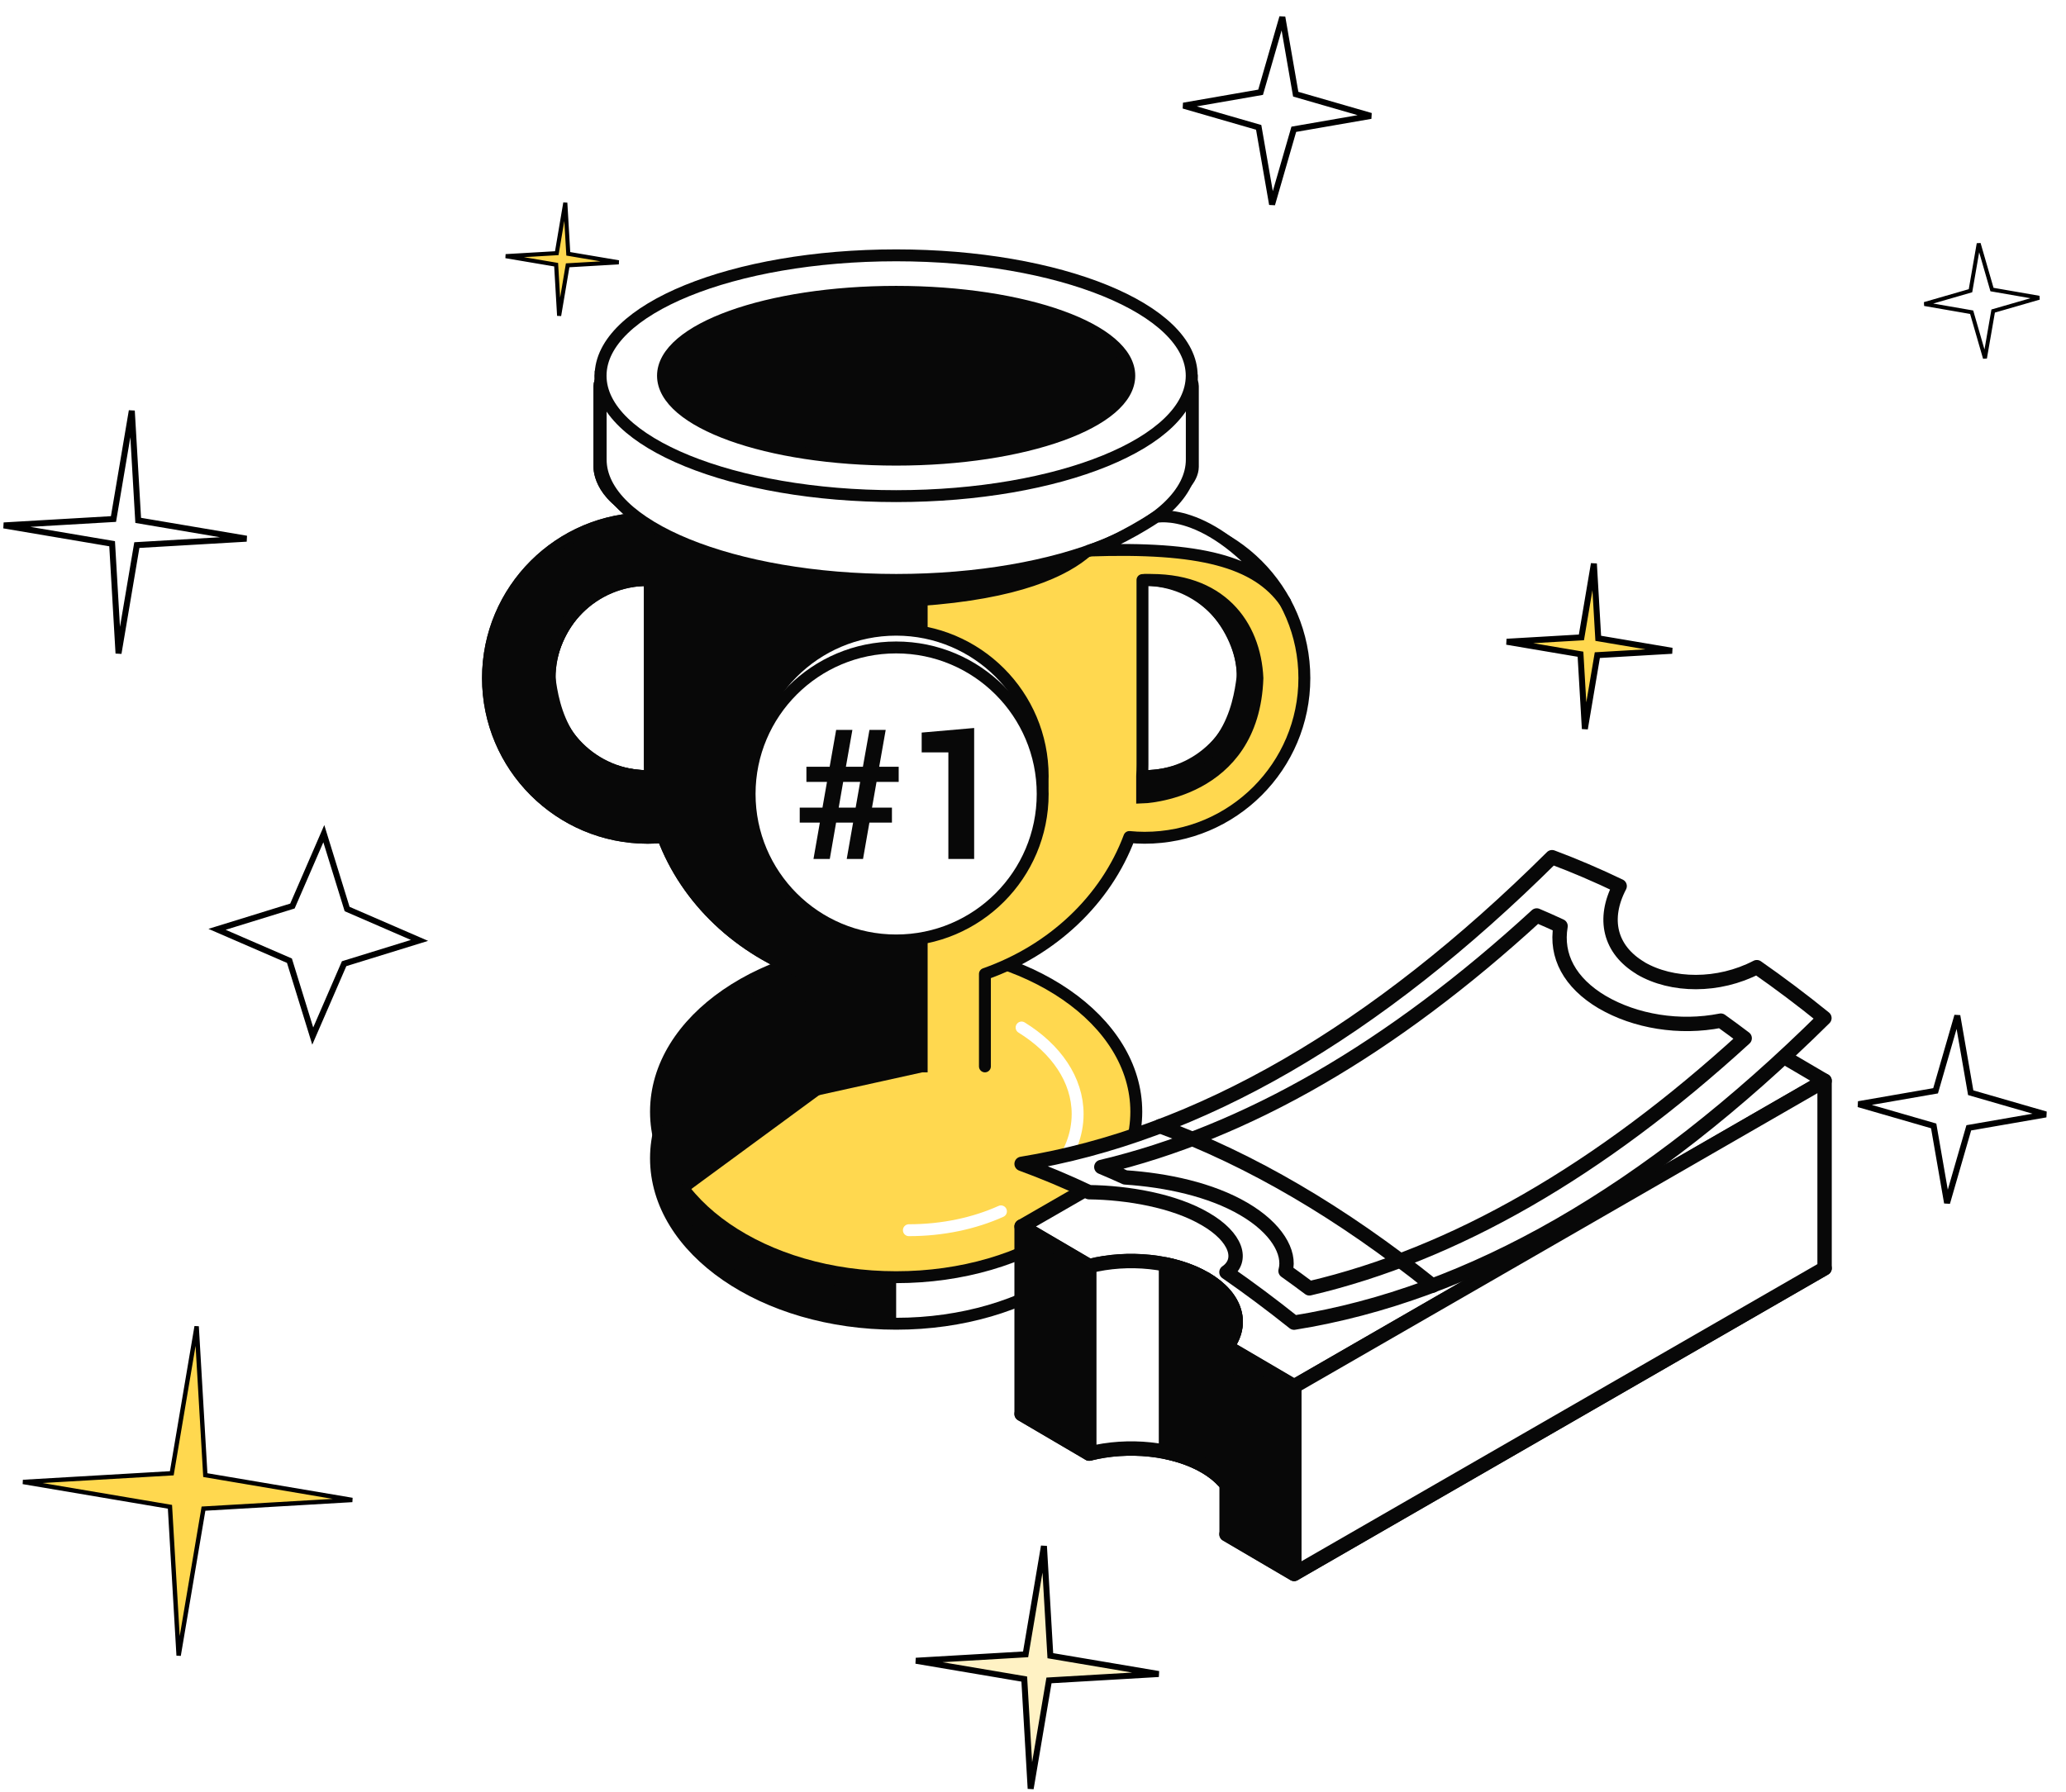<svg width="453" height="393" viewBox="0 0 453 393" fill="none" xmlns="http://www.w3.org/2000/svg">
<g filter="url(#filter0_d_645_126)">
<path d="M73.625 180.214L66.743 196.088L50.214 201.196L66.088 208.078L71.197 224.607L78.078 208.734L94.607 203.625L78.734 196.743L73.625 180.214Z" fill="white"/>
<path d="M73.625 180.214L66.743 196.088L50.214 201.196L66.088 208.078L71.197 224.607L78.078 208.734L94.607 203.625L78.734 196.743L73.625 180.214Z" stroke="black" stroke-width="1.312"/>
</g>
<g filter="url(#filter1_d_645_126)">
<path d="M31.523 87.456L27.506 111.209L3.456 112.611L27.209 116.628L28.611 140.678L32.628 116.925L56.678 115.522L32.925 111.505L31.523 87.456Z" fill="white"/>
<path d="M31.523 87.456L27.506 111.209L3.456 112.611L27.209 116.628L28.611 140.678L32.628 116.925L56.678 115.522L32.925 111.505L31.523 87.456Z" stroke="black" stroke-width="1.312"/>
</g>
<g filter="url(#filter2_d_645_126)">
<path d="M231.523 336.456L227.506 360.209L203.456 361.611L227.209 365.628L228.611 389.678L232.628 365.925L256.678 364.522L232.925 360.505L231.523 336.456Z" fill="#FFF2C4"/>
<path d="M231.523 336.456L227.506 360.209L203.456 361.611L227.209 365.628L228.611 389.678L232.628 365.925L256.678 364.522L232.925 360.505L231.523 336.456Z" stroke="black" stroke-width="1.312"/>
</g>
<g filter="url(#filter3_d_645_126)">
<path d="M45.044 288.974L39.595 321.194L6.974 323.096L39.193 328.544L41.095 361.166L46.544 328.947L79.165 327.045L46.946 321.596L45.044 288.974Z" fill="#FFD84F"/>
<path d="M45.044 288.974L39.595 321.194L6.974 323.096L39.193 328.544L41.095 361.166L46.544 328.947L79.165 327.045L46.946 321.596L45.044 288.974Z" stroke="black" stroke-width="0.964"/>
</g>
<g filter="url(#filter4_d_645_126)">
<path d="M352.108 120.991L349.372 137.169L332.992 138.124L349.17 140.86L350.125 157.24L352.861 141.062L369.241 140.107L353.063 137.371L352.108 120.991Z" fill="#FFD84F"/>
<path d="M352.108 120.991L349.372 137.169L332.992 138.124L349.17 140.86L350.125 157.24L352.861 141.062L369.241 140.107L353.063 137.371L352.108 120.991Z" stroke="black" stroke-width="1.312"/>
</g>
<g filter="url(#filter5_d_645_126)">
<path d="M125.744 42.678L123.874 53.735L112.678 54.388L123.736 56.258L124.389 67.454L126.259 56.396L137.454 55.743L126.397 53.873L125.744 42.678Z" fill="#FFD84F"/>
<path d="M125.744 42.678L123.874 53.735L112.678 54.388L123.736 56.258L124.389 67.454L126.259 56.396L137.454 55.743L126.397 53.873L125.744 42.678Z" stroke="black" stroke-width="0.897"/>
</g>
<g filter="url(#filter6_d_645_126)">
<path d="M431.794 220.124L427.03 236.609L410.124 239.546L426.609 244.309L429.546 261.216L434.309 244.731L451.216 241.794L434.73 237.031L431.794 220.124Z" fill="white"/>
<path d="M431.794 220.124L427.03 236.609L410.124 239.546L426.609 244.309L429.546 261.216L434.309 244.731L451.216 241.794L434.73 237.031L431.794 220.124Z" stroke="black" stroke-width="1.312"/>
</g>
<g filter="url(#filter7_d_645_126)">
<path d="M283.793 1.124L279.029 17.609L262.123 20.546L278.608 25.309L281.545 42.216L286.308 25.731L303.215 22.794L286.729 18.031L283.793 1.124Z" fill="white"/>
<path d="M283.793 1.124L279.029 17.609L262.123 20.546L278.608 25.309L281.545 42.216L286.308 25.731L303.215 22.794L286.729 18.031L283.793 1.124Z" stroke="black" stroke-width="1.312"/>
</g>
<g filter="url(#filter8_d_645_126)">
<path d="M435.579 51.688L438.495 61.78L448.844 63.578L438.752 66.493L436.955 76.843L434.039 66.751L423.689 64.954L433.781 62.038L435.579 51.688Z" fill="white"/>
<path d="M435.579 51.688L438.495 61.78L448.844 63.578L438.752 66.493L436.955 76.843L434.039 66.751L423.689 64.954L433.781 62.038L435.579 51.688Z" stroke="black" stroke-width="0.862"/>
</g>
<path d="M196.492 290.324C225.573 290.324 249.149 274.076 249.149 254.033C249.149 233.99 225.573 217.741 196.492 217.741C167.41 217.741 143.835 233.99 143.835 254.033C143.835 274.076 167.41 290.324 196.492 290.324Z" fill="white" stroke="#080808" stroke-width="2.609" stroke-linecap="round" stroke-linejoin="round"/>
<path d="M196.492 280.115C225.573 280.115 249.149 263.867 249.149 243.824C249.149 223.78 225.573 207.532 196.492 207.532C167.41 207.532 143.835 223.78 143.835 243.824C143.835 263.867 167.41 280.115 196.492 280.115Z" fill="#FFD84F" stroke="#080808" stroke-width="2.609" stroke-linecap="round" stroke-linejoin="round"/>
<path d="M215.958 233.883V213.607C230.802 208.385 242.475 197.354 247.628 183.572C248.731 183.683 249.848 183.739 250.979 183.739C270.319 183.739 286 168.058 286 148.718C286 129.379 270.319 113.698 250.979 113.698C250.826 113.698 250.602 112.231 250.435 112.231C250.435 112.231 261.466 107.917 261.55 102.387V84.695C261.55 83.424 260.53 82.405 259.26 82.405H133.726C132.456 82.405 131.436 83.424 131.436 84.695V102.387C131.436 102.918 131.436 109.55 142.482 113.698C142.328 113.698 142.174 113.698 142.007 113.698C122.681 113.698 107 129.379 107 148.718C107 168.058 122.681 183.739 142.021 183.739C143.152 183.739 144.269 183.683 145.372 183.572C150.525 197.354 162.184 208.385 177.042 213.607V233.883M142.021 170.236C130.138 170.236 120.503 160.601 120.503 148.718C120.503 136.835 130.138 127.2 142.021 127.2C142.174 127.2 142.328 127.214 142.496 127.228V167.723C142.496 168.561 142.524 169.385 142.565 170.222C142.384 170.222 142.202 170.25 142.021 170.25V170.236ZM250.979 170.236C250.798 170.236 250.616 170.208 250.435 170.208C250.476 169.385 250.504 168.547 250.504 167.709V127.214C250.658 127.214 250.812 127.186 250.979 127.186C262.862 127.186 272.497 136.821 272.497 148.704C272.497 160.587 262.862 170.222 250.979 170.222V170.236Z" fill="#FFD84F"/>
<path d="M215.958 233.883V213.607C230.802 208.385 242.475 197.354 247.628 183.572C248.731 183.683 249.848 183.739 250.979 183.739C270.319 183.739 286 168.058 286 148.718C286 129.379 270.319 113.698 250.979 113.698C250.826 113.698 250.602 112.231 250.435 112.231C250.435 112.231 261.466 107.917 261.55 102.387V84.695C261.55 83.424 260.53 82.405 259.26 82.405H133.726C132.456 82.405 131.436 83.424 131.436 84.695V102.387C131.436 102.918 131.436 109.55 142.482 113.698C142.328 113.698 142.174 113.698 142.007 113.698C122.681 113.698 107 129.379 107 148.718C107 168.058 122.681 183.739 142.021 183.739C143.152 183.739 144.269 183.683 145.372 183.572C150.525 197.354 162.184 208.385 177.042 213.607V233.883M142.021 170.236C130.138 170.236 120.503 160.601 120.503 148.718C120.503 136.835 130.138 127.2 142.021 127.2C142.174 127.2 142.328 127.214 142.496 127.228V167.723C142.496 168.561 142.524 169.385 142.565 170.222C142.384 170.222 142.202 170.25 142.021 170.25V170.236ZM250.979 170.236C250.798 170.236 250.616 170.208 250.435 170.208C250.476 169.385 250.504 168.547 250.504 167.709V127.214C250.658 127.214 250.812 127.186 250.979 127.186C262.862 127.186 272.497 136.821 272.497 148.704C272.497 160.587 262.862 170.222 250.979 170.222V170.236Z" stroke="#080808" stroke-width="2.609" stroke-linecap="round" stroke-linejoin="round"/>
<path d="M178.926 239.07L150.882 259.669C150.857 259.626 150.831 259.582 150.804 259.537C150.315 258.703 149.656 257.483 148.991 255.959C147.659 252.904 146.322 248.67 146.245 243.896C146.169 239.141 147.34 233.828 151.055 228.554C154.731 223.333 160.956 218.072 171.111 213.449C173.055 213.854 174.414 214.197 175.292 214.44C175.761 214.57 176.093 214.671 176.302 214.738C176.406 214.772 176.48 214.797 176.526 214.813C176.549 214.82 176.564 214.826 176.573 214.829L176.578 214.831L176.579 214.831L176.579 214.831L176.58 214.832L176.581 214.832L176.581 214.832L176.602 214.84C176.603 214.84 176.604 214.841 176.606 214.842C176.679 214.875 176.785 214.922 176.922 214.982C177.196 215.1 177.596 215.267 178.111 215.464C179.142 215.859 180.635 216.378 182.512 216.888C184.744 217.495 187.523 218.09 190.715 218.446L179.816 222.105L178.926 222.403V223.341V239.07Z" fill="#080808" stroke="#080808" stroke-width="2.609" stroke-miterlimit="10"/>
<path d="M142.494 170.239V174.917C142.494 174.917 118.085 174.303 117.22 148.735C117.75 137.062 125.305 126.561 142.019 127.217C125.626 126.812 119.761 143.164 120.501 148.735C121.241 154.307 123.615 170.016 142.494 170.239Z" fill="#080808" stroke="#080808" stroke-width="2.609" stroke-miterlimit="10"/>
<path d="M250.434 170.239V174.917C250.434 174.917 274.842 174.303 275.708 148.735C275.177 137.062 267.623 126.561 250.908 127.217C267.302 126.812 273.166 143.164 272.426 148.735C271.686 154.307 269.312 170.016 250.434 170.239" fill="#080808"/>
<path d="M250.434 170.239V174.917C250.434 174.917 274.842 174.303 275.708 148.735C275.177 137.062 267.623 126.561 250.908 127.217C267.302 126.812 273.166 143.164 272.426 148.735C271.686 154.307 269.312 170.016 250.434 170.239" stroke="#080808" stroke-width="2.609" stroke-miterlimit="10"/>
<path d="M242.851 113.6C242.851 113.6 188.909 129.645 142.494 113.712C142.02 113.712 142.983 133.052 192.638 132.004C242.292 130.957 242.851 113.6 242.851 113.6V113.6Z" fill="#080808" stroke="#080808" stroke-width="2.609" stroke-miterlimit="10"/>
<path d="M192.643 122.244V103.867L177.674 89.275L169.38 75.507L131.706 82.405V100.781C131.706 114.996 159.256 126.586 193.788 127.159C193.048 125.567 192.643 123.919 192.643 122.244V122.244Z" fill="#080808" stroke="#080808" stroke-width="2.609" stroke-miterlimit="10"/>
<path d="M151.488 270.897C148.362 266.529 146.088 261.067 145.277 254.215C152.32 271.117 170.796 281.82 195.19 281.452V289.036C194.879 289.035 194.515 289.031 194.101 289.022C192.593 288.989 190.436 288.888 187.857 288.617C182.691 288.074 175.875 286.851 169.2 284.146C162.526 281.442 156.057 277.281 151.488 270.897Z" fill="#080808" stroke="#080808" stroke-width="2.609" stroke-miterlimit="10"/>
<path d="M202.092 233.883V82.405H133.726C132.456 82.405 131.436 83.424 131.436 84.695V102.387C131.436 102.918 131.436 109.55 142.482 113.698C142.328 113.698 142.174 113.698 142.007 113.698C122.681 113.698 107 129.379 107 148.718C107 168.058 122.681 183.739 142.021 183.739C143.152 183.739 144.269 183.683 145.372 183.572C150.525 197.354 162.184 208.385 177.042 213.607L180.225 238.714L202.078 233.883H202.092ZM142.454 114.298C142.454 114.368 142.454 114.354 142.454 114.298V114.298ZM142.482 113.837C142.482 113.837 142.482 113.935 142.482 113.963C142.482 113.907 142.482 113.865 142.482 113.837ZM142.021 170.236C130.138 170.236 120.503 160.601 120.503 148.718C120.503 136.835 130.138 127.2 142.021 127.2C142.174 127.2 142.328 127.214 142.496 127.228V167.723C142.496 168.561 142.524 169.385 142.565 170.222C142.384 170.222 142.202 170.25 142.021 170.25V170.236Z" fill="#080808" stroke="#080808" stroke-width="2.609" stroke-miterlimit="10"/>
<path d="M131.706 100.782C131.706 115.374 160.723 127.187 196.511 127.187C232.3 127.187 261.317 115.36 261.317 100.782V82.406L169.38 75.522L131.706 82.42V100.796V100.782Z" fill="white" stroke="#080808" stroke-width="2.609" stroke-linecap="round" stroke-linejoin="round"/>
<path d="M196.493 108.811C232.284 108.811 261.298 96.989 261.298 82.405C261.298 67.822 232.284 56 196.493 56C160.702 56 131.688 67.822 131.688 82.405C131.688 96.989 160.702 108.811 196.493 108.811Z" fill="white" stroke="#080808" stroke-width="2.609" stroke-linecap="round" stroke-linejoin="round"/>
<path d="M196.492 100.811C224.725 100.811 247.613 92.572 247.613 82.407C247.613 72.243 224.725 64.003 196.492 64.003C168.259 64.003 145.371 72.243 145.371 82.407C145.371 92.572 168.259 100.811 196.492 100.811Z" fill="#080808" stroke="#080808" stroke-width="2.609" stroke-miterlimit="10"/>
<path d="M196.494 202.367C214.239 202.367 228.624 187.982 228.624 170.236C228.624 152.491 214.239 138.106 196.494 138.106C178.749 138.106 164.363 152.491 164.363 170.236C164.363 187.982 178.749 202.367 196.494 202.367Z" fill="white" stroke="#080808" stroke-width="2.609" stroke-linecap="round" stroke-linejoin="round"/>
<path d="M196.493 206.26C214.238 206.26 228.623 191.875 228.623 174.129C228.623 156.384 214.238 141.999 196.493 141.999C178.748 141.999 164.362 156.384 164.362 174.129C164.362 191.875 178.748 206.26 196.493 206.26Z" fill="white" stroke="#080808" stroke-width="2.609" stroke-linecap="round" stroke-linejoin="round"/>
<path d="M187.053 180.416H183.325L181.942 188.389H178.368L179.764 180.416H175.352V177.134H180.337L181.328 171.493H176.818V168.169H181.914L183.339 160.084H186.899L185.475 168.169H189.203L190.642 160.084H194.202L192.778 168.169H197.051V171.493H192.192L191.2 177.134H195.571V180.416H190.628L189.231 188.389H185.657L187.053 180.416V180.416ZM183.897 177.134H187.612L188.603 171.493H184.875L183.897 177.134Z" fill="#080808"/>
<path d="M213.598 188.387H207.943V165.012H202.092V160.669L213.598 159.664V188.387Z" fill="#080808"/>
<path d="M253.469 113.38C253.469 113.38 245.635 118.658 238.919 120.739C263.104 119.901 275.49 123.141 281.787 132.036C265.994 110.448 253.469 113.38 253.469 113.38Z" fill="white" stroke="#080808" stroke-width="2.609" stroke-linecap="round" stroke-linejoin="round"/>
<path d="M219.475 265.676C213.666 268.287 206.74 269.809 199.283 269.809" stroke="white" stroke-width="2.609" stroke-linecap="round" stroke-linejoin="round"/>
<path d="M223.998 225.353C231.538 230.017 236.286 236.789 236.286 244.329C236.286 248.826 234.596 253.043 231.65 256.701" stroke="white" stroke-width="2.609" stroke-linecap="round" stroke-linejoin="round"/>
<path d="M359.764 282.477C352.897 278.445 351.366 272.529 355.133 267.617L340.309 258.92L224 310.119L238.807 318.817C247.241 316.669 257.435 317.62 264.284 321.652C271.15 325.684 272.682 331.599 268.914 336.512L283.739 345.209L400.065 278.164L385.258 285.312C376.825 287.46 366.631 286.509 359.782 282.477H359.764V282.477Z" fill="#080808" stroke="#080808" stroke-width="3.152" stroke-linecap="round" stroke-linejoin="round"/>
<path d="M359.764 225.502C352.897 221.47 351.366 215.554 355.133 210.642L340.309 201.944L224 268.99L238.807 277.688C247.241 275.54 257.435 276.49 264.284 280.522C271.15 284.554 272.682 290.47 268.914 295.382L283.739 304.08L400.065 237.034L385.258 228.336C376.825 230.484 366.631 229.534 359.782 225.502H359.764V225.502Z" fill="white" stroke="#080808" stroke-width="3.152" stroke-miterlimit="10" stroke-linejoin="round"/>
<path d="M224 268.99V310.101L238.825 318.781V277.67L224 268.99Z" fill="#080808" stroke="#080808" stroke-width="3.152" stroke-linecap="round" stroke-linejoin="round"/>
<path d="M283.774 304.044V345.155L400.066 278.162V237.034L283.774 304.044Z" fill="white" stroke="#080808" stroke-width="3.152" stroke-miterlimit="10" stroke-linejoin="round"/>
<path d="M283.774 304.044V345.155L268.949 336.458V295.347L283.774 304.044V304.044Z" fill="#080808" stroke="#080808" stroke-width="3.152" stroke-linecap="round" stroke-linejoin="round"/>
<path d="M268.157 324.61C267.153 323.536 265.868 322.532 264.318 321.634C257.452 317.602 247.275 316.669 238.842 318.8V277.688C247.275 275.54 257.47 276.491 264.318 280.523C271.185 284.555 272.717 290.471 268.949 295.383L268.157 324.645V324.61Z" fill="white" stroke="#080808" stroke-width="3.152" stroke-miterlimit="10" stroke-linejoin="round"/>
<path d="M264.303 280.523C261.785 279.044 258.81 277.987 255.658 277.336V318.447C258.827 319.099 261.785 320.155 264.303 321.634C265.852 322.55 267.12 323.553 268.141 324.61L268.934 295.347C272.701 290.47 271.17 284.537 264.303 280.488V280.523Z" fill="#080808" stroke="#080808" stroke-width="3.152" stroke-linecap="round" stroke-linejoin="round"/>
<path d="M359.764 212.35C352.915 208.283 351.383 201.504 355.133 194.338C350.186 191.961 345.256 189.849 340.309 188C301.539 226.506 262.77 248.919 224 255.257C228.93 257.07 233.877 259.13 238.807 261.472C247.241 261.578 257.435 263.321 264.284 267.353C271.15 271.332 272.682 276.42 268.914 279.026C273.844 282.441 278.792 286.139 283.739 290.083C322.491 283.885 361.278 261.631 400.03 223.284C395.1 219.287 390.153 215.572 385.205 212.121C376.772 216.505 366.578 216.364 359.729 212.35H359.746H359.764Z" fill="white" stroke="#080808" stroke-width="3.152" stroke-linecap="round" stroke-linejoin="round"/>
<path d="M351.347 219.815C344.146 215.554 341.065 209.62 342.174 203.106C340.431 202.296 338.688 201.521 336.945 200.782C305.13 229.991 273.315 248.39 241.482 255.943C243.225 256.665 244.969 257.44 246.712 258.232C255.779 258.831 265.48 260.908 272.699 265.134C279.9 269.324 282.981 274.712 281.872 278.744C283.615 279.976 285.358 281.261 287.101 282.564C318.916 275.099 350.731 256.806 382.546 227.702C380.803 226.382 379.06 225.097 377.317 223.847C368.249 225.642 358.548 224.023 351.33 219.797L351.347 219.815Z" fill="white" stroke="#080808" stroke-width="3.152" stroke-linecap="round" stroke-linejoin="round"/>
<path d="M254.354 246.999C274.285 254.323 294.18 265.997 314.111 281.966" stroke="#080808" stroke-width="3.152" stroke-linecap="round" stroke-linejoin="round"/>
<defs>
<filter id="filter0_d_645_126" x="45.704" y="178.327" width="50.791" height="50.791" filterUnits="userSpaceOnUse" color-interpolation-filters="sRGB">
<feFlood flood-opacity="0" result="BackgroundImageFix"/>
<feColorMatrix in="SourceAlpha" type="matrix" values="0 0 0 0 0 0 0 0 0 0 0 0 0 0 0 0 0 0 127 0" result="hardAlpha"/>
<feOffset dx="-2.624" dy="2.624"/>
<feComposite in2="hardAlpha" operator="out"/>
<feColorMatrix type="matrix" values="0 0 0 0 0 0 0 0 0 0 0 0 0 0 0 0 0 0 1 0"/>
<feBlend mode="normal" in2="BackgroundImageFix" result="effect1_dropShadow_645_126"/>
<feBlend mode="normal" in="SourceGraphic" in2="effect1_dropShadow_645_126" result="shape"/>
</filter>
<filter id="filter1_d_645_126" x="0.723" y="87.346" width="56.064" height="56.065" filterUnits="userSpaceOnUse" color-interpolation-filters="sRGB">
<feFlood flood-opacity="0" result="BackgroundImageFix"/>
<feColorMatrix in="SourceAlpha" type="matrix" values="0 0 0 0 0 0 0 0 0 0 0 0 0 0 0 0 0 0 127 0" result="hardAlpha"/>
<feOffset dx="-2.624" dy="2.624"/>
<feComposite in2="hardAlpha" operator="out"/>
<feColorMatrix type="matrix" values="0 0 0 0 0 0 0 0 0 0 0 0 0 0 0 0 0 0 1 0"/>
<feBlend mode="normal" in2="BackgroundImageFix" result="effect1_dropShadow_645_126"/>
<feBlend mode="normal" in="SourceGraphic" in2="effect1_dropShadow_645_126" result="shape"/>
</filter>
<filter id="filter2_d_645_126" x="200.723" y="336.346" width="56.064" height="56.065" filterUnits="userSpaceOnUse" color-interpolation-filters="sRGB">
<feFlood flood-opacity="0" result="BackgroundImageFix"/>
<feColorMatrix in="SourceAlpha" type="matrix" values="0 0 0 0 0 0 0 0 0 0 0 0 0 0 0 0 0 0 127 0" result="hardAlpha"/>
<feOffset dx="-2.624" dy="2.624"/>
<feComposite in2="hardAlpha" operator="out"/>
<feColorMatrix type="matrix" values="0 0 0 0 0 0 0 0 0 0 0 0 0 0 0 0 0 0 1 0"/>
<feBlend mode="normal" in2="BackgroundImageFix" result="effect1_dropShadow_645_126"/>
<feBlend mode="normal" in="SourceGraphic" in2="effect1_dropShadow_645_126" result="shape"/>
</filter>
<filter id="filter3_d_645_126" x="4.966" y="288.894" width="74.279" height="74.279" filterUnits="userSpaceOnUse" color-interpolation-filters="sRGB">
<feFlood flood-opacity="0" result="BackgroundImageFix"/>
<feColorMatrix in="SourceAlpha" type="matrix" values="0 0 0 0 0 0 0 0 0 0 0 0 0 0 0 0 0 0 127 0" result="hardAlpha"/>
<feOffset dx="-1.927" dy="1.927"/>
<feComposite in2="hardAlpha" operator="out"/>
<feColorMatrix type="matrix" values="0 0 0 0 0 0 0 0 0 0 0 0 0 0 0 0 0 0 1 0"/>
<feBlend mode="normal" in2="BackgroundImageFix" result="effect1_dropShadow_645_126"/>
<feBlend mode="normal" in="SourceGraphic" in2="effect1_dropShadow_645_126" result="shape"/>
</filter>
<filter id="filter4_d_645_126" x="330.259" y="120.882" width="39.091" height="39.091" filterUnits="userSpaceOnUse" color-interpolation-filters="sRGB">
<feFlood flood-opacity="0" result="BackgroundImageFix"/>
<feColorMatrix in="SourceAlpha" type="matrix" values="0 0 0 0 0 0 0 0 0 0 0 0 0 0 0 0 0 0 127 0" result="hardAlpha"/>
<feOffset dx="-2.624" dy="2.624"/>
<feComposite in2="hardAlpha" operator="out"/>
<feColorMatrix type="matrix" values="0 0 0 0 0 0 0 0 0 0 0 0 0 0 0 0 0 0 1 0"/>
<feBlend mode="normal" in2="BackgroundImageFix" result="effect1_dropShadow_645_126"/>
<feBlend mode="normal" in="SourceGraphic" in2="effect1_dropShadow_645_126" result="shape"/>
</filter>
<filter id="filter5_d_645_126" x="110.81" y="42.603" width="26.719" height="26.719" filterUnits="userSpaceOnUse" color-interpolation-filters="sRGB">
<feFlood flood-opacity="0" result="BackgroundImageFix"/>
<feColorMatrix in="SourceAlpha" type="matrix" values="0 0 0 0 0 0 0 0 0 0 0 0 0 0 0 0 0 0 127 0" result="hardAlpha"/>
<feOffset dx="-1.793" dy="1.793"/>
<feComposite in2="hardAlpha" operator="out"/>
<feColorMatrix type="matrix" values="0 0 0 0 0 0 0 0 0 0 0 0 0 0 0 0 0 0 1 0"/>
<feBlend mode="normal" in2="BackgroundImageFix" result="effect1_dropShadow_645_126"/>
<feBlend mode="normal" in="SourceGraphic" in2="effect1_dropShadow_645_126" result="shape"/>
</filter>
<filter id="filter6_d_645_126" x="407.318" y="219.942" width="44.081" height="44.08" filterUnits="userSpaceOnUse" color-interpolation-filters="sRGB">
<feFlood flood-opacity="0" result="BackgroundImageFix"/>
<feColorMatrix in="SourceAlpha" type="matrix" values="0 0 0 0 0 0 0 0 0 0 0 0 0 0 0 0 0 0 127 0" result="hardAlpha"/>
<feOffset dx="-2.624" dy="2.624"/>
<feComposite in2="hardAlpha" operator="out"/>
<feColorMatrix type="matrix" values="0 0 0 0 0 0 0 0 0 0 0 0 0 0 0 0 0 0 1 0"/>
<feBlend mode="normal" in2="BackgroundImageFix" result="effect1_dropShadow_645_126"/>
<feBlend mode="normal" in="SourceGraphic" in2="effect1_dropShadow_645_126" result="shape"/>
</filter>
<filter id="filter7_d_645_126" x="259.317" y="0.942" width="44.081" height="44.08" filterUnits="userSpaceOnUse" color-interpolation-filters="sRGB">
<feFlood flood-opacity="0" result="BackgroundImageFix"/>
<feColorMatrix in="SourceAlpha" type="matrix" values="0 0 0 0 0 0 0 0 0 0 0 0 0 0 0 0 0 0 127 0" result="hardAlpha"/>
<feOffset dx="-2.624" dy="2.624"/>
<feComposite in2="hardAlpha" operator="out"/>
<feColorMatrix type="matrix" values="0 0 0 0 0 0 0 0 0 0 0 0 0 0 0 0 0 0 1 0"/>
<feBlend mode="normal" in2="BackgroundImageFix" result="effect1_dropShadow_645_126"/>
<feBlend mode="normal" in="SourceGraphic" in2="effect1_dropShadow_645_126" result="shape"/>
</filter>
<filter id="filter8_d_645_126" x="421.845" y="51.568" width="27.119" height="27.119" filterUnits="userSpaceOnUse" color-interpolation-filters="sRGB">
<feFlood flood-opacity="0" result="BackgroundImageFix"/>
<feColorMatrix in="SourceAlpha" type="matrix" values="0 0 0 0 0 0 0 0 0 0 0 0 0 0 0 0 0 0 127 0" result="hardAlpha"/>
<feOffset dx="-1.724" dy="1.724"/>
<feComposite in2="hardAlpha" operator="out"/>
<feColorMatrix type="matrix" values="0 0 0 0 0 0 0 0 0 0 0 0 0 0 0 0 0 0 1 0"/>
<feBlend mode="normal" in2="BackgroundImageFix" result="effect1_dropShadow_645_126"/>
<feBlend mode="normal" in="SourceGraphic" in2="effect1_dropShadow_645_126" result="shape"/>
</filter>
</defs>
</svg>
